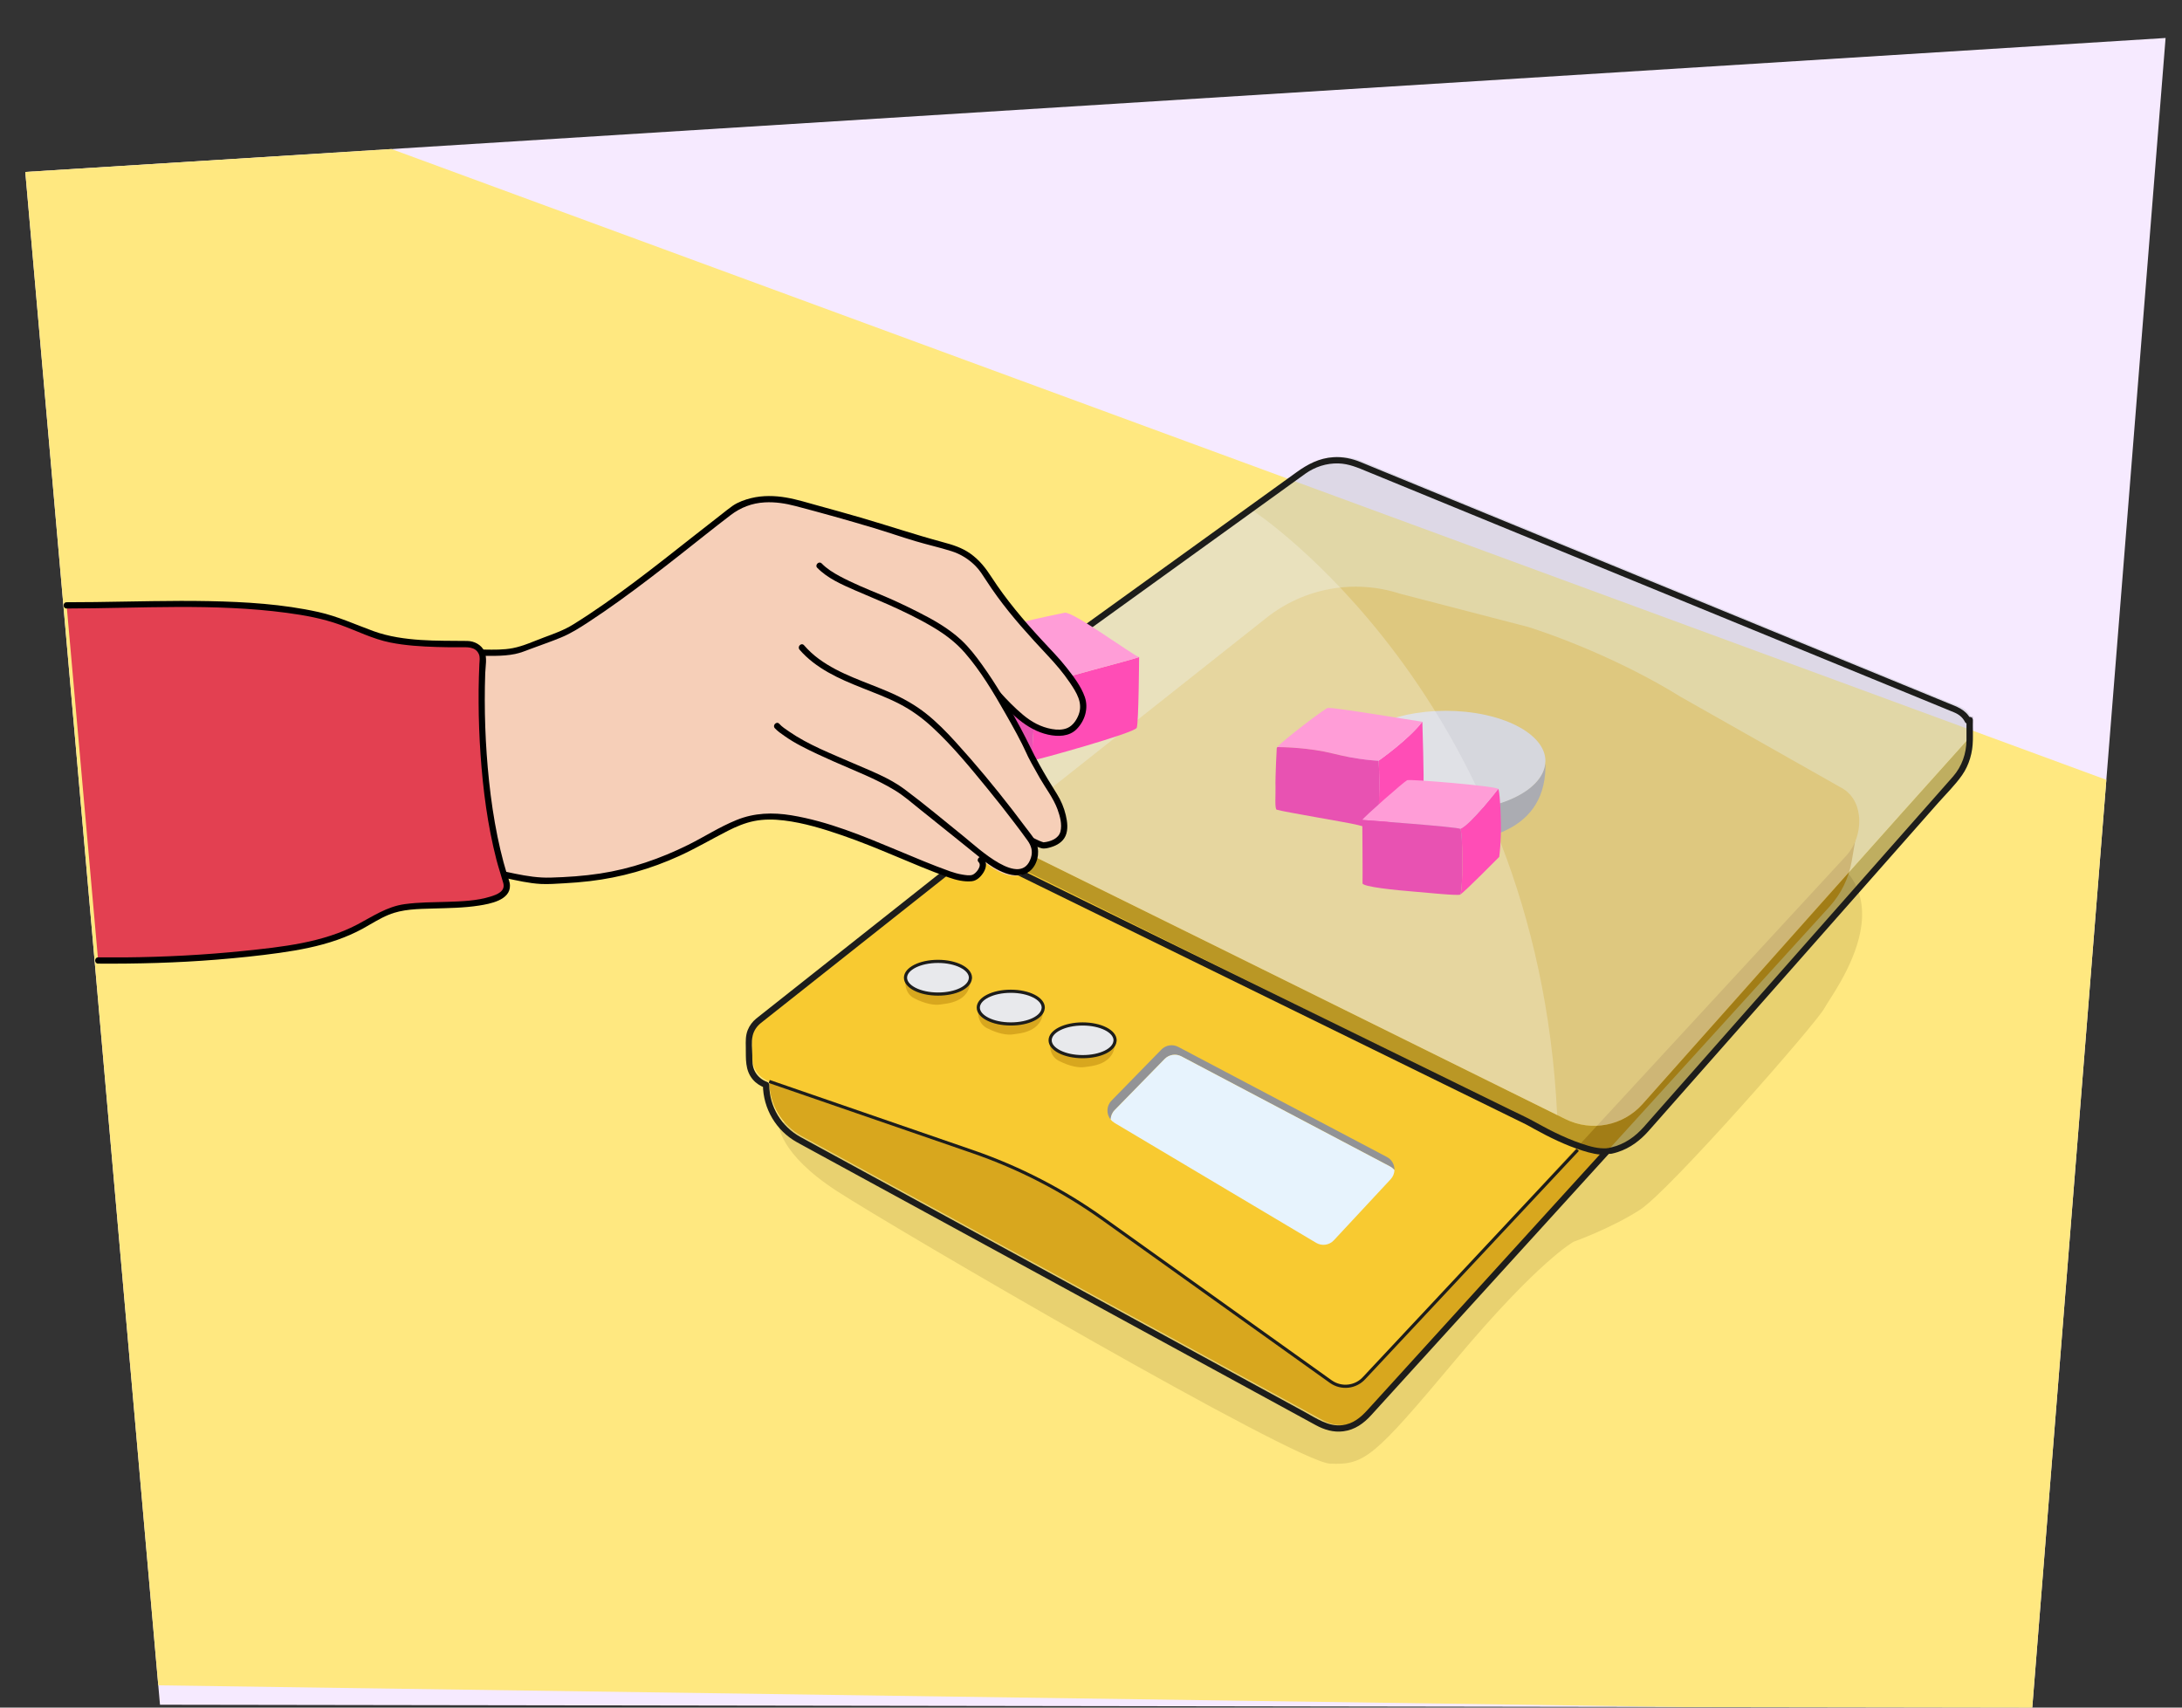 <?xml version="1.0" encoding="UTF-8"?>
<svg xmlns="http://www.w3.org/2000/svg" xmlns:xlink="http://www.w3.org/1999/xlink" viewBox="0 0 690 540">
  <rect x="0" y="0" width="690" height="540" fill="#333333" stroke="none"/>
  <defs>
    <style>
      .cls-1 {
        fill: #f6cfb8;
      }

      .cls-2, .cls-3 {
        opacity: .5;
      }

      .cls-2, .cls-4 {
        fill: #c4c6ce;
      }

      .cls-5 {
        fill: none;
        stroke: #1d1d1b;
        stroke-miterlimit: 10;
      }

      .cls-6 {
        fill: #e34051;
      }

      .cls-7 {
        fill: #fff;
        mix-blend-mode: lighten;
        opacity: .25;
      }

      .cls-8 {
        fill: #1d1d1b;
      }

      .cls-9 {
        isolation: isolate;
      }

      .cls-10 {
        fill: #ffe880;
      }

      .cls-11 {
        fill: #ff4db6;
      }

      .cls-12 {
        fill: #d8a71e;
      }

      .cls-13 {
        fill: #f8ca31;
      }

      .cls-14 {
        fill: #e7f3fd;
      }

      .cls-15 {
        fill: #ff9dd7;
      }

      .cls-16 {
        fill: #e8e9ec;
      }

      .cls-17 {
        fill: #f6eaff;
      }

      .cls-18 {
        fill: #e852b2;
      }

      .cls-19 {
        fill: #929396;
      }

      .cls-20 {
        fill: #e8d170;
      }

      .cls-21 {
        clip-path: url(#clippath);
      }
    </style>
    <clipPath id="clippath">
      <path id="Path_2271-2" data-name="Path 2271" class="cls-17" d="M684.81,12.01l-42.16,527.99-592.06-.9L8,54.38,684.81,12.01Z"/>
    </clipPath>
  </defs>
  <g class="cls-9">
    <g id="Stick_figures_en_schetsen" data-name="Stick figures en schetsen">
      <g>
        <g>
          <path id="Path_2271" data-name="Path 2271" class="cls-17" d="M684.81,12.01l-42.16,527.99-592.06-.9L8,54.38,684.81,12.01Z"/>
          <g class="cls-21">
            <polygon class="cls-10" points="-332.34 527.52 -391.28 -142.33 1111.06 410.28 1095.87 547.85 -332.34 527.52"/>
            <path class="cls-20" d="M246.25,355.62s0,9.09,18.35,21.01c18.35,11.93,145.02,85.77,155.99,86.23s13.72-1.83,39.86-33.02c26.14-31.19,37.15-37.15,37.15-37.15,0,0,11.66-4.13,20.97-10.09,9.31-5.96,56.09-59.3,58.38-63.82,2.29-4.52,32.11-42.13-12.38-53.6-44.49-11.47-318.31,90.44-318.31,90.44Z"/>
          </g>
        </g>
        <g>
          <path class="cls-12" d="M243.26,342h0c0,7.21,3.94,13.83,10.26,17.28l164.95,89.94c4.83,2.63,10.83,1.62,14.53-2.45l145.53-160.05c3.68-4.05,6.12-9.06,7.04-14.46l2.35-13.77-344.65,83.5Z"/>
          <path class="cls-13" d="M237.9,334.47c0-2.11-.04-4.41-.08-6.3-.05-2.49,1.07-4.86,3.02-6.41l159.7-126.43c11.89-9.41,27.69-12.26,42.12-7.6l40.73,10.58c15.84,5.12,33.86,13.22,47.99,22.01l51.47,29.13c6.75,4.2,6.44,14.98,1.18,20.94l-152.58,165.3c-2.71,3.06-7.29,3.58-10.62,1.21l-72.05-51.47c-12.65-9.03-26.53-16.19-41.22-21.26l-64.31-22.18c-3.21-1.11-5.35-4.13-5.36-7.52Z"/>
        </g>
        <g>
          <path class="cls-19" d="M368.28,334.89c1.39-1.42,3.55-1.76,5.31-.83l65.98,34.82c.56.3,1.02.69,1.39,1.15.06-1.65-.78-3.3-2.39-4.15l-65.98-34.82c-1.76-.93-3.92-.59-5.31.83l-15.8,16.17c-1.65,1.69-1.66,4.27-.27,5.98.04-1.07.45-2.14,1.27-2.98l15.8-16.17Z"/>
          <path class="cls-14" d="M352.39,355.07l63.81,37.96c1.82,1.08,4.14.75,5.59-.8l17.97-19.31c.77-.83,1.16-1.86,1.2-2.89-.37-.45-.83-.85-1.39-1.15l-65.98-34.82c-1.76-.93-3.92-.59-5.31.83l-15.8,16.17c-.82.84-1.23,1.91-1.27,2.98.32.39.72.74,1.19,1.02Z"/>
        </g>
        <g class="cls-3">
          <polygon class="cls-4" points="283.09 243.99 283.1 244 283.1 243.99 283.09 243.99"/>
          <path class="cls-3" d="M623.22,226.72c1.09,2.28.84,5.13-1.04,7.21-19.38,21.45-78.63,88.08-102.76,115.22-6.13,6.9-16.12,8.85-24.39,4.75-42.85-21.22-171.47-84.89-208.36-102.89-1.03-.5-1.84-1.22-2.44-2.06l.27,1.18c.9,3.95,3.53,7.28,7.15,9.08l205.96,102.02c7.92,3.92,17.49,2.04,23.34-4.58l98.38-111.49c2.92-3.31,4.54-7.58,4.54-12v-6.56l-.65.11Z"/>
          <path class="cls-19" d="M284.23,248.96l-1.13-4.96c-.3,1.72.1,3.52,1.13,4.96Z"/>
        </g>
        <g>
          <path class="cls-12" d="M296.61,314.37c-5.67,0-10.27-2.31-10.27-5.17,0,0-.84,4.62,2.69,6.46,3.53,1.84,6.6,2.3,8.29,2,1.69-.31,9.46-.46,9.56-7.83,0-.13-.02-.24-.03-.36-.28,2.73-4.75,4.9-10.24,4.9Z"/>
          <path class="cls-16" d="M296.61,304.02c-5.67,0-10.27,2.32-10.27,5.17s4.6,5.17,10.27,5.17,9.96-2.17,10.24-4.9c0-.09.03-.18.03-.27,0-2.86-4.6-5.17-10.27-5.17Z"/>
        </g>
        <g>
          <path class="cls-19" d="M457.18,256.52c-17.41,0-31.52-7.1-31.52-15.87,0,0-2.58,14.19,8.25,19.84,10.83,5.65,20.26,7.07,25.44,6.12,5.18-.94,29.03-1.41,29.36-24.03,0-.39-.05-.74-.08-1.1-.87,8.37-14.59,15.03-31.44,15.03Z"/>
          <path class="cls-16" d="M457.18,224.78c-17.41,0-31.52,7.11-31.52,15.87s14.11,15.87,31.52,15.87,30.57-6.66,31.44-15.03c.03-.28.08-.56.08-.84,0-8.76-14.11-15.87-31.52-15.87Z"/>
        </g>
        <g>
          <path class="cls-12" d="M319.63,323.81c-5.67,0-10.27-2.31-10.27-5.17,0,0-.84,4.62,2.69,6.46,3.53,1.84,6.6,2.3,8.29,2,1.69-.31,9.46-.46,9.56-7.83,0-.13-.02-.24-.03-.36-.28,2.73-4.75,4.9-10.24,4.9Z"/>
          <path class="cls-16" d="M319.63,313.47c-5.67,0-10.27,2.32-10.27,5.17s4.6,5.17,10.27,5.17,9.96-2.17,10.24-4.9c0-.09.03-.18.03-.27,0-2.86-4.6-5.17-10.27-5.17Z"/>
        </g>
        <g>
          <path class="cls-12" d="M342.35,334.15c-5.67,0-10.27-2.31-10.27-5.17,0,0-.84,4.62,2.69,6.46,3.53,1.84,6.6,2.3,8.29,2,1.69-.31,9.46-.46,9.56-7.83,0-.13-.02-.24-.03-.36-.28,2.73-4.75,4.9-10.24,4.9Z"/>
          <path class="cls-16" d="M342.35,323.81c-5.67,0-10.27,2.32-10.27,5.17s4.6,5.17,10.27,5.17,9.96-2.17,10.24-4.9c0-.09.03-.18.03-.27,0-2.86-4.6-5.17-10.27-5.17Z"/>
          <path class="cls-16" d="M296.61,304.02c-5.67,0-10.27,2.32-10.27,5.17s4.6,5.17,10.27,5.17,9.96-2.17,10.24-4.9c0-.09.03-.18.03-.27,0-2.86-4.6-5.17-10.27-5.17Z"/>
          <path class="cls-16" d="M319.63,313.47c-5.67,0-10.27,2.32-10.27,5.17s4.6,5.17,10.27,5.17,9.96-2.17,10.24-4.9c0-.09.03-.18.03-.27,0-2.86-4.6-5.17-10.27-5.17Z"/>
          <path class="cls-16" d="M342.35,323.81c-5.67,0-10.27,2.32-10.27,5.17s4.6,5.17,10.27,5.17,9.96-2.17,10.24-4.9c0-.09.03-.18.03-.27,0-2.86-4.6-5.17-10.27-5.17Z"/>
          <path class="cls-5" d="M296.61,304.02c-5.67,0-10.27,2.32-10.27,5.17s4.6,5.17,10.27,5.17,9.96-2.17,10.24-4.9c0-.09.03-.18.03-.27,0-2.86-4.6-5.17-10.27-5.17Z"/>
          <path class="cls-5" d="M319.63,313.47c-5.67,0-10.27,2.32-10.27,5.17s4.6,5.17,10.27,5.17,9.96-2.17,10.24-4.9c0-.09.03-.18.03-.27,0-2.86-4.6-5.17-10.27-5.17Z"/>
          <path class="cls-5" d="M342.35,323.81c-5.67,0-10.27,2.32-10.27,5.17s4.6,5.17,10.27,5.17,9.96-2.17,10.24-4.9c0-.09.03-.18.03-.27,0-2.86-4.6-5.17-10.27-5.17Z"/>
        </g>
        <path class="cls-2" d="M623.22,226.72c-.66-1.39-1.83-2.57-3.42-3.23l-189.31-77.69c-5.7-2.34-12.2-1.57-17.2,2.03l-21.47,15.48-106.11,76.51c-1.48,1.07-2.34,2.58-2.62,4.17,0,0,0,0,0,0l1.13,4.96c.6.84,1.41,1.56,2.44,2.06,36.17,17.65,160.52,79.2,205.75,101.59h0c.9.44,1.78.88,2.61,1.29,8.28,4.1,18.26,2.15,24.39-4.75,24.12-27.15,83.38-93.78,102.76-115.22,1.89-2.09,2.13-4.94,1.04-7.21Z"/>
        <path class="cls-7" d="M396.08,161.39l-4.26,1.93-106.11,76.51c-1.48,1.07-2.34,2.58-2.62,4.17,0,0,0,0,0,0l1.13,4.96c.6.84,1.41,1.56,2.44,2.06,36.17,17.65,160.52,79.2,205.75,101.59h0c-6.32-132.43-96.33-191.22-96.33-191.22Z"/>
        <path class="cls-8" d="M623.08,227.29c-1.51-2.95-4.37-3.83-7.18-4.98l-10.78-4.42-16.87-6.92-21.32-8.75c-8.05-3.3-16.09-6.6-24.14-9.91-8.44-3.46-16.88-6.93-25.33-10.39l-24.88-10.21c-7.6-3.12-15.2-6.24-22.8-9.36-6.36-2.61-12.73-5.22-19.09-7.83-4.58-1.88-9.17-3.76-13.75-5.64-2.26-.93-4.51-1.86-6.77-2.78-2.72-1.11-5.62-1.7-8.57-1.51-4.44.28-8.08,2.21-11.59,4.74-6.23,4.49-12.45,8.98-18.68,13.47-1.6,1.16-3.2,2.31-4.81,3.47l-13.22,9.53c-6.46,4.66-12.92,9.32-19.38,13.97l-22.04,15.89c-7.06,5.09-14.13,10.19-21.19,15.28-5.62,4.05-11.23,8.1-16.85,12.15-2.99,2.16-5.99,4.32-8.98,6.47-1.84,1.33-3.28,2.92-3.75,5.24l.96-.73h0c-.68-.07-1.09.69-.96,1.27-.06-.27-.13.71-.13.94,0,.55.08,1.11.2,1.65.22.95.76,1.7,1.1,2.56.23.58.28,1.28.46,1.88.3,1.01.72,1.99,1.23,2.9,1.49,2.68,3.79,4.71,6.51,6.06,4.16,2.07,8.33,4.13,12.49,6.19,1.5.74,3,1.49,4.5,2.23l-.2-1.57c-2.87,2.27-5.73,4.54-8.6,6.81-6.57,5.2-13.15,10.41-19.72,15.61l-21.99,17.4c-5.14,4.07-10.29,8.14-15.43,12.21-.8.64-1.62,1.26-2.41,1.91-1.18.97-2.1,2.2-2.67,3.62-.71,1.77-.64,3.56-.61,5.42.06,3.66-.3,7.25,2.23,10.23,1.04,1.23,2.41,2.08,3.91,2.63l-.73-.96c.07,7.56,4.18,14.5,10.79,18.17.79.44,1.6.87,2.39,1.31,4.81,2.62,9.62,5.25,14.43,7.87,7.99,4.36,15.98,8.71,23.97,13.07,9.87,5.38,19.75,10.77,29.62,16.15l31.17,17c9.5,5.18,19,10.36,28.51,15.54l22.23,12.12,11.72,6.39c2.7,1.47,5.58,2.35,8.71,1.95,3.68-.47,6.47-2.51,8.87-5.16l13.26-14.59c7.44-8.18,14.88-16.36,22.32-24.54,7.59-8.35,15.19-16.7,22.78-25.05,4.97-5.46,9.94-10.93,14.9-16.39l1.52-1.67c.09-.1.21-.29.33-.36.02-.01.03-.04.05-.05-.36.17.79.03.89.01.63-.14,1.25-.3,1.86-.5,3.88-1.25,7.06-3.63,9.73-6.65l10.31-11.68c6.37-7.21,12.73-14.43,19.1-21.64,7.72-8.75,15.45-17.5,23.17-26.25s14.84-16.82,22.27-25.23c5.55-6.29,11.1-12.57,16.64-18.86,2.55-2.89,5.45-5.71,7.67-8.89s3.39-7.19,3.4-11.16c0-2.09,0-4.19,0-6.28,0-.7-.64-1.07-1.27-.96l-.65.11c-1.27.22-.73,2.14.53,1.93l.65-.11-1.27-.96c0,2.11,0,4.22,0,6.33-.02,4.25-1.45,8.3-4.24,11.52-.61.71-1.24,1.41-1.86,2.11-4.13,4.68-8.25,9.35-12.38,14.03-6.71,7.6-13.41,15.2-20.12,22.8-7.71,8.74-15.43,17.48-23.14,26.22-7.15,8.11-14.31,16.22-21.46,24.32l-15.09,17.1-3.69,4.19c-2.79,3.16-6.15,5.53-10.31,6.52-1.09.26-1.84.25-2.55,1.03l-1.49,1.64-5.91,6.5c-6.57,7.23-13.14,14.46-19.72,21.68-7.8,8.58-15.61,17.16-23.41,25.75l-18.87,20.76-5.15,5.66c-2.19,2.41-4.58,4.43-8.01,4.83-4.41.52-8.24-2.21-11.93-4.22-5.86-3.19-11.72-6.39-17.58-9.58-8.56-4.67-17.13-9.34-25.69-14.01-10.08-5.5-20.16-10.99-30.24-16.49s-20.32-11.08-30.48-16.62c-9.07-4.95-18.15-9.9-27.22-14.84-6.56-3.58-13.13-7.16-19.69-10.74-2.84-1.55-5.68-3.08-8.51-4.64-6.03-3.34-9.78-9.56-9.85-16.47,0-.47-.31-.81-.73-.96-1.58-.58-2.9-1.68-3.73-3.15-.94-1.66-.89-3.4-.9-5.25-.02-2.01-.35-4.25.12-6.21.38-1.6,1.29-2.92,2.55-3.96.75-.62,1.53-1.21,2.3-1.82l14.68-11.62c7.13-5.65,14.27-11.29,21.4-16.94l19.71-15.6,6.67-5.28c1.06-.84,2.29-1.62,3.25-2.57.04-.04.1-.08.14-.11.49-.39.33-1.31-.2-1.57-3.44-1.71-6.89-3.41-10.33-5.12-3.78-1.87-8.6-3.53-11.3-6.91-1.28-1.59-2.04-3.44-2.49-5.42-.19-.82-.56-1.33-.9-2.1-.31-.69-.46-1.45-.48-2.21,0-.48.17-.99.06-1.47l-.96,1.27h0c.41.04.88-.34.96-.73.66-3.26,4.2-5.04,6.71-6.85,4.56-3.29,9.13-6.58,13.69-9.87,6.53-4.71,13.06-9.42,19.59-14.13,7.3-5.26,14.59-10.52,21.89-15.79l20.86-15.04,16.42-11.84,8.59-6.19c3.58-2.58,7.16-5.16,10.74-7.75l9.54-6.88c.57-.41,1.13-.82,1.7-1.23,3.05-2.16,6.66-3.33,10.42-3.23,3.33.09,6.18,1.36,9.17,2.59l10.65,4.37c5.58,2.29,11.15,4.58,16.73,6.87l21.06,8.64c7.96,3.26,15.91,6.53,23.87,9.79,8.36,3.43,16.72,6.86,25.08,10.29,8.24,3.38,16.47,6.76,24.71,10.14,7.62,3.13,15.23,6.25,22.85,9.38,6.39,2.62,12.79,5.25,19.18,7.87l14.04,5.76,7.3,3c1.51.62,2.72,1.52,3.5,3.05.59,1.15,2.31.14,1.73-1.01Z"/>
        <path class="cls-5" d="M498.92,363.62l-67.47,72.08c-2.71,3.06-7.29,3.58-10.62,1.21l-72.05-51.47c-12.65-9.03-26.53-16.19-41.22-21.26l-64.31-22.18"/>
        <path class="cls-8" d="M306.87,269.44c1.89.93,3.77,1.85,5.66,2.78,5.08,2.49,10.16,4.98,15.24,7.47l22.2,10.88c8.84,4.34,17.69,8.67,26.53,13.01,9.42,4.62,18.84,9.24,28.25,13.85s18.24,8.94,27.35,13.41c7.94,3.9,15.89,7.79,23.83,11.69l17.69,8.67,8.93,4.38c.85.42,1.66.91,2.49,1.37,4.91,2.71,10.04,5.23,15.4,6.92,2.44.77,5.09,1.45,7.67,1.25,1.28-.1,1.29-2.1,0-2-2.66.2-5.34-.57-7.84-1.41-2.97-.99-5.84-2.25-8.65-3.61-2.57-1.24-5.02-2.66-7.54-3.99-2.19-1.16-4.46-2.19-6.68-3.28-5.31-2.6-10.62-5.21-15.93-7.81-7.53-3.69-15.07-7.39-22.6-11.08-8.89-4.36-17.79-8.72-26.68-13.08-9.43-4.62-18.85-9.24-28.28-13.86-9.02-4.42-18.04-8.84-27.06-13.27-7.79-3.82-15.57-7.64-23.36-11.45-5.69-2.79-11.38-5.58-17.07-8.37-2.73-1.34-5.46-2.7-8.2-4.02-.12-.06-.24-.12-.36-.18-1.15-.56-2.17,1.16-1.01,1.73h0Z"/>
        <g>
          <path class="cls-1" d="M324.88,209.77c3.42.19,6.81,1.21,9.77,2.96,1.22.72,2.4,1.59,3.18,2.76.93,1.4,1.73,2.76,1.9,4.41.23,2.14-1.05,4.1-1.81,4.25"/>
          <path d="M324.88,210.76c2.03.12,4.02.54,5.92,1.23,1.78.65,3.64,1.54,5.08,2.8,1.31,1.15,2.4,2.94,2.77,4.65.18.84.13,1.69-.17,2.5-.13.34-.3.69-.53.98-.07.09-.16.19-.26.26-.17.13-.1.04-.05.02-1.23.34-.71,2.26.53,1.91,1.8-.5,2.57-3.09,2.57-4.72-.01-2.22-1.24-4.5-2.64-6.16-1.48-1.76-3.71-2.89-5.79-3.76-2.37-.99-4.88-1.53-7.44-1.69-1.27-.08-1.27,1.9,0,1.98h0Z"/>
        </g>
        <g>
          <path class="cls-11" d="M360.22,207.79s-.14,20.99-.76,22.37c-.76,1.69-31.84,10.26-32.7,10.26-1.14-4.35,1.69-23.64,1.69-23.64,6.7-2.34,28.82-7.91,31.76-8.99Z"/>
          <path class="cls-15" d="M336.68,193.77c2.56-.54,21.55,13.48,23.54,14.03-2.94,1.08-25.06,6.65-31.76,8.99,0,0-6.35-3.25-9.64-5.73s-10.05-8.67-10.17-8.78l-.34-.03c1.14-3.1,25.85-7.95,28.37-8.48Z"/>
          <path class="cls-18" d="M328.46,216.79s-2.83,19.29-1.69,23.64c-.85,0-19.33-14.25-19.21-15.7.11-1.21.71-22.33.71-22.33,0-.05.02-.1.04-.15l.34.03c.13.12,6.89,6.31,10.17,8.78s9.64,5.73,9.64,5.73Z"/>
        </g>
        <g>
          <path class="cls-1" d="M32.59,280.75c28.92,2.98,83.98-10.21,112.9-7.22,5.13.53,17.15,5.21,22.3,5.12,21.1-.38,38.23-3.67,56.62-13.72,4.36-2.39,8.71-4.99,13.58-6.06,5.59-1.23,11.45-.37,17.04.97,16.56,3.98,29.36,10.9,45.37,16.74,2.11.77,5.22,1.5,7.43,1.14,1.27-.21,4.61-3.88,2.54-5.7l-.65-.32s.02-.12.07-.32c.95.82,1.5,1.3,1.5,1.3,2.72,1.97,5.64,4.01,8.99,4.27,3.35.26,5.03-1.32,6.06-4.86.46-1.58-.07-3.67-1-5.06-.69-1.03-1.41-2.04-2.11-3.06,2.38,1.7,4.13,3.8,7.02,3.45,2.92-.35,5.82-1.6,6.32-4.46.64-3.67-1.23-8.76-3.36-11.87-1.95-2.84-6.77-11.45-7.3-12.76-.41-1.01-4.76-9.77-10.16-18.64h0c2.92,3.22,8.18,8.67,12.17,10.42,3.99,1.75,9.44,2.85,12.26-.39,2.52-2.9,3.38-6.25,1.8-9.78-1.59-3.53-5.59-8.83-8.26-11.67-8.3-8.84-15.03-16.03-21.5-26.25-2.22-3.5-3.83-4.86-7.31-7.13-2.65-1.73-10.42-3.1-17.28-5.38-12.08-4.02-24.9-7.48-35.2-10.27-4.49-1.21-12.49-2.86-19.9,1.54-11.93,8.92-33.21,27.04-51.39,38.13-3.38,2.06-11.22,4.49-14.89,6.01-3.41,1.42-7.22,1.6-10.93,1.57-21.94-.16-109.16-4.78-131.08-5.71"/>
          <g>
            <path class="cls-1" d="M24.23,200.79c21.92.93,108.95,5.46,130.89,5.63,3.71.03,7.52-.16,10.93-1.57,3.66-1.52,11.51-3.95,14.89-6.01,18.18-11.09,39.47-29.21,51.39-38.13,7.41-4.4,15.42-2.75,19.9-1.54,10.3,2.78,23.11,6.25,35.2,10.27,6.85,2.28,14.63,3.65,17.28,5.38,3.48,2.27,5.1,3.63,7.31,7.13,6.47,10.22,13.2,17.41,21.5,26.25,2.66,2.84,6.67,8.13,8.26,11.67s.73,6.88-1.8,9.78c-2.82,3.24-8.27,2.15-12.26.39-3.99-1.75-9.24-7.2-12.17-10.42"/>
            <path d="M24.23,201.78c7.68.33,15.35.71,23.03,1.08,11.28.54,22.56,1.09,33.83,1.62,11.96.57,23.93,1.12,35.89,1.63,9.73.42,19.47.82,29.2,1.11,3.49.1,7,.23,10.49.18,2.09-.03,4.2-.17,6.25-.59,1.74-.36,3.35-1.03,5-1.65,3.19-1.2,6.42-2.28,9.56-3.59s5.78-3,8.54-4.8c3.31-2.16,6.55-4.41,9.76-6.71,6.5-4.67,12.84-9.56,19.13-14.5,5.38-4.22,10.7-8.52,16.13-12.66,3.18-2.43,6.75-3.8,10.77-4.03,3.3-.19,6.57.32,9.76,1.16,8.28,2.17,16.53,4.48,24.73,6.94,4.41,1.33,8.77,2.84,13.18,4.16,3.78,1.13,7.64,1.98,11.4,3.17,2.92.92,5.53,2.56,7.68,4.76,1.27,1.3,2.21,2.82,3.2,4.34,1.14,1.77,2.33,3.5,3.57,5.2,4.77,6.57,10.25,12.58,15.79,18.5,2.6,2.77,5.06,5.61,7.19,8.77s4.19,6.4,2.79,10.12c-.63,1.68-1.85,3.49-3.54,4.22-1.52.67-3.3.62-4.91.34-3.49-.61-6.45-2.24-9.14-4.49s-4.98-4.63-7.26-7.14c-.86-.94-2.26.46-1.4,1.4,4.59,5.04,9.67,10.47,16.58,12,3.07.68,6.67.65,9.02-1.73,2.63-2.66,3.84-6.62,2.58-10.21-1.18-3.36-3.53-6.41-5.7-9.18-2.44-3.13-5.25-5.93-7.93-8.85-5.74-6.22-11.2-12.66-15.81-19.77-1.93-2.98-3.87-5.49-6.8-7.55-2.68-1.88-5.57-2.76-8.71-3.6-8.74-2.36-17.3-5.24-25.99-7.77-4.33-1.26-8.68-2.47-13.03-3.66-3.46-.94-6.92-2.05-10.46-2.66s-7.42-.71-11.05.18c-2,.49-4.14,1.25-5.85,2.42-1.17.8-2.28,1.73-3.4,2.6-12.31,9.51-24.31,19.43-37.07,28.34-3.28,2.29-6.6,4.51-10,6.61-2.84,1.76-5.98,2.9-9.11,4.05s-6.56,2.77-9.95,3.42c-2.95.57-5.98.51-8.97.46-8.53-.13-17.06-.49-25.59-.83-11.87-.48-23.74-1.01-35.62-1.56s-24.14-1.14-36.2-1.72c-9.12-.44-18.24-.89-27.36-1.3-1.41-.06-2.82-.13-4.23-.19-1.27-.05-1.27,1.93,0,1.98h0Z"/>
          </g>
          <g>
            <path class="cls-1" d="M259.16,178.88c3.28,3.46,9.57,5.98,13.93,7.92,6.32,2.81,5.97,2.35,12.19,5.36,6.11,2.95,12.3,5.95,17.4,10.4,9.43,8.22,22.29,33.91,23.02,35.7.54,1.32,5.36,9.92,7.3,12.76,2.13,3.11,4,8.2,3.36,11.87-.5,2.86-3.4,4.11-6.32,4.46s-54.5-30.37-56.9-32.08"/>
            <path d="M258.46,179.58c3.25,3.33,7.74,5.26,11.92,7.1,3.47,1.52,6.98,2.93,10.44,4.47,4.82,2.15,9.65,4.46,14.19,7.16,3.76,2.23,7.23,4.82,10.1,8.13,5.02,5.77,9.01,12.49,12.78,19.11,2.44,4.28,4.9,8.63,6.93,13.13-.16-.36.03.09.1.23.09.2.19.39.28.58.29.58.6,1.16.91,1.73.88,1.62,1.78,3.22,2.7,4.82,1.86,3.23,4.28,6.34,5.58,9.85.78,2.13,1.54,4.8.95,7.07s-3.2,3.21-5.29,3.4c-.3.03.18.05-.09,0-.19-.04-.38-.11-.56-.18-.59-.21-.84-.33-1.48-.63-4.07-1.89-7.99-4.11-11.91-6.29-5.52-3.07-11-6.22-16.47-9.4-8.42-4.89-16.88-9.75-25.12-14.94-.26-.16-.52-.33-.77-.5-1.05-.73-2.04.98-1,1.71,2.37,1.67,4.97,3.07,7.46,4.56,5.09,3.05,10.19,6.06,15.31,9.05,9.99,5.84,19.97,11.89,30.38,16.98,1.13.55,2.32,1.21,3.54,1.52,1,.25,2.09-.07,3.04-.35,1.9-.57,3.73-1.67,4.56-3.54.9-2,.58-4.49.09-6.56-.55-2.35-1.52-4.66-2.8-6.7-1.94-3.07-3.81-6.16-5.57-9.34-2.11-3.79-3.74-7.44-5.92-11.5-3.67-6.85-7.59-13.63-12.13-19.95-2.02-2.82-4.18-5.63-6.74-7.99-4.02-3.7-8.87-6.42-13.72-8.86-3.89-1.96-7.82-3.82-11.84-5.48-4.31-1.77-8.69-3.57-12.79-5.77-2.05-1.1-4.04-2.34-5.67-4.01-.89-.91-2.29.49-1.4,1.4h0Z"/>
          </g>
          <g>
            <path class="cls-1" d="M253.56,204.78c4.34,5.07,10.52,8.21,16.71,10.77,6.19,2.55,12.62,4.68,18.27,8.28,5.58,3.56,10.17,8.42,14.57,13.35,8.12,9.11,15.78,18.62,22.93,28.48.98,1.35,1.58,3.42,1.17,5.02-.91,3.58-2.53,5.22-5.89,5.07s-6.34-2.08-9.13-3.95c0,0-24.04-19.41-26.83-21.46-6.33-4.66-22.24-10.16-32.79-15.91-3.11-1.7-6.29-4.14-6.85-4.8"/>
            <path d="M252.86,205.48c5.16,5.93,12.47,9.18,19.64,12.02,4,1.59,8.04,3.1,11.87,5.07s7.24,4.45,10.39,7.35c6.46,5.95,12.12,12.9,17.67,19.68,2.9,3.55,5.74,7.15,8.51,10.81,1.34,1.77,2.67,3.54,3.96,5.34,1.22,1.7,1.76,3.46,1.11,5.49-3.13,9.84-16.76-3.11-21.01-6.53-6.31-5.07-12.52-10.33-19.01-15.16-4.86-3.62-10.86-5.86-16.38-8.27-6.8-2.98-14-5.73-20.13-9.97-1.05-.72-2.19-1.46-3.05-2.41s-2.26.46-1.4,1.4,2.06,1.75,3.13,2.5c1.66,1.17,3.39,2.19,5.18,3.13,3.38,1.77,6.85,3.35,10.33,4.89,6.46,2.87,13.24,5.41,19.3,9.1,2.83,1.72,5.29,3.9,7.93,6.01,3.95,3.15,7.89,6.32,11.83,9.49,2.75,2.21,5.5,4.43,8.25,6.65,3.52,2.84,10.27,6.87,14.61,3.45,2.4-1.89,3.29-5.68,2.27-8.49-.72-1.99-2.25-3.67-3.5-5.35-1.37-1.85-2.76-3.68-4.17-5.5-5.72-7.4-11.71-14.62-18.01-21.54-2.91-3.2-5.96-6.31-9.36-9s-7.25-4.85-11.28-6.62c-7.65-3.36-15.92-5.69-22.71-10.73-1.68-1.24-3.21-2.67-4.58-4.24-.84-.96-2.24.44-1.4,1.4h0Z"/>
          </g>
          <path d="M30.91,282.19c7.79.79,15.69.45,23.49-.08,9.49-.64,18.94-1.7,28.39-2.79,18.28-2.11,36.74-4.86,55.19-4.7,3.32.03,6.7.09,9.98.62,3.99.64,7.93,1.61,11.89,2.44,3.66.77,7.41,1.66,11.16,1.86,2.44.13,4.94-.08,7.38-.21,2.71-.15,5.42-.36,8.11-.68,9.86-1.16,19.31-3.86,28.34-7.98,5.23-2.39,10.17-5.3,15.28-7.91,2.67-1.36,5.44-2.53,8.38-3.12,3.09-.62,6.31-.56,9.43-.18,6.28.76,12.49,2.67,18.46,4.73,5.52,1.9,10.93,4.12,16.32,6.37,5.7,2.38,11.4,4.83,17.23,6.9,2.3.82,4.89,1.47,7.35,1.22,1.63-.17,2.88-1.44,3.72-2.78.93-1.49,1.2-3.33-.14-4.65-.91-.9-2.31.5-1.4,1.4,1.14,1.13-.75,3.52-1.9,3.98-.9.36-2.3.1-3.23-.05-1.32-.21-2.62-.58-3.88-1.02-5.62-2-11.12-4.35-16.62-6.64-10.83-4.52-21.92-9.17-33.57-11.09-5.91-.97-11.75-.8-17.34,1.48s-10.17,5.32-15.3,7.86c-8.83,4.38-18.11,7.58-27.87,9.07-5.17.79-10.41,1.14-15.64,1.29-3.83.11-7.45-.47-11.2-1.23-7.21-1.45-14.26-3.31-21.64-3.59-8.16-.31-16.34.24-24.47.94-9.42.81-18.82,1.92-28.22,3.01s-18.77,2.2-28.19,3c-8.14.69-16.35,1.23-24.53.89-1.67-.07-3.33-.18-4.99-.35-1.27-.13-1.26,1.85,0,1.98h0Z"/>
        </g>
        <g>
          <path class="cls-6" d="M31.03,303.74c15.98.12,32.17-.41,50.87-2.58,11-1.27,22.2-3.01,31.6-7.97,4.01-2.11,7.72-4.81,12.26-5.88,8.6-2.02,25.3.3,32.87-4.25,1.39-.84,1.98-2.52,1.46-4.06-6.96-20.83-8.58-49.87-7.44-70.76.13-2.47-2.13-4.62-4.92-4.57-7.26.12-20.27-.03-27.31-2.26-5.91-1.87-11.43-4.77-17.44-6.32-12.54-3.22-30.01-4.09-42.9-4.07-14.89.02-25.64.39-39.01.4"/>
          <path d="M31.03,304.73c12.48.09,24.96-.25,37.4-1.25,6.68-.54,13.35-1.22,19.98-2.15,6.16-.87,12.32-2.03,18.2-4.09,2.8-.98,5.53-2.16,8.14-3.59s5.28-3.18,8.13-4.35c4.41-1.83,9.31-1.85,14.01-1.99s9.75-.18,14.56-.93c3.5-.55,9.94-1.7,9.81-6.37-.03-1.16-.56-2.28-.89-3.37-.41-1.33-.79-2.66-1.15-4-.71-2.66-1.34-5.33-1.89-8.03-1.19-5.83-2.05-11.72-2.68-17.63-1.19-11.31-1.59-22.72-1.21-34.08.07-2.19.69-4.93-.28-6.98s-3.18-3.2-5.42-3.23c-4.9-.07-9.78.02-14.68-.31s-10.1-1.03-14.94-2.79c-5.8-2.11-11.34-4.69-17.39-6.04-11.3-2.51-23.04-3.22-34.58-3.45-12.01-.24-24.04.15-36.05.29-3.01.03-6.01.05-9.02.06-1.27,0-1.28,1.98,0,1.98,23.16-.03,46.56-1.71,69.59,1.37,5.69.76,11.39,1.8,16.81,3.75s10.37,4.52,15.91,5.63c4.85.97,9.83,1.27,14.76,1.42,2.42.08,4.84.1,7.26.09,2.19-.01,4.88-.3,5.99,2.11.46.99.24,2.15.19,3.21-.06,1.33-.11,2.66-.15,3.99-.08,2.67-.11,5.35-.09,8.02.02,5.55.23,11.11.61,16.64.78,11.16,2.23,22.35,5.02,33.2.64,2.5,1.49,4.93,2.17,7.41.72,2.62-2,3.62-4,4.25-4.37,1.37-9.08,1.52-13.62,1.67s-9.11.11-13.61.74c-5.59.78-10.02,3.85-14.9,6.42-10.99,5.78-23.85,7.11-36.01,8.37s-24.94,1.93-37.44,2.04c-2.84.02-5.68.02-8.52,0-1.28,0-1.28,1.97,0,1.98h0Z"/>
        </g>
        <g>
          <path class="cls-11" d="M449.78,228.23s.61,19.15.32,20.73-11.46,11.88-13.86,12.59c0,0-.01,0-.02,0l-.09-.32s-.23-5.96,0-10.79c.21-4.34-.21-9.86-.21-9.86,0,0,9.57-6.71,13.85-12.35Z"/>
          <path class="cls-15" d="M449.78,228.23c-4.29,5.64-13.85,12.35-13.85,12.35,0,0-6.26-.23-14.5-2.3-7.37-1.86-15.8-2.02-17.5-2.03,1.78-2.16,14.76-11.99,15.88-12.36,1.2-.4,27.94,4.1,29.96,4.35Z"/>
          <path class="cls-18" d="M436.14,261.24l.09.32c-2.39.7-4.85-.19-7.65-.85-2.81-.66-22.57-3.96-24.84-4.65-.71-.21-.32-4.73-.39-7.09-.11-3.28.39-12.4.39-12.4.02-.07.08-.18.2-.32,1.7.01,10.13.17,17.5,2.03,8.24,2.07,14.5,2.3,14.5,2.3,0,0,.42,5.52.21,9.86-.23,4.82,0,10.79,0,10.79Z"/>
        </g>
        <g>
          <path class="cls-11" d="M474.61,260.02c.1,6.43-.42,10.23-.53,10.97,0,0-11.03,11.17-12.33,11.91.94-1.14.91-19.88,0-20.78,3.26-1.26,12.02-12.64,12.02-12.64.47.47.79,7.08.84,10.54Z"/>
          <path class="cls-15" d="M473.76,249.48s-8.75,11.39-12.02,12.64c-.64-.63-30.96-2.82-30.96-2.82.5-.94,13.25-12.15,14.19-12.57s27.89,1.85,28.78,2.74Z"/>
          <path class="cls-18" d="M461.75,262.12c.91.9.94,19.63,0,20.78-.74.42-10.86-.63-14.76-.95-5.47-.44-16.21-1.49-16.13-2.64.08-1.14-.07-20.01-.07-20.01,0,0,30.32,2.19,30.96,2.82Z"/>
        </g>
      </g>
    </g>
  </g>
</svg>